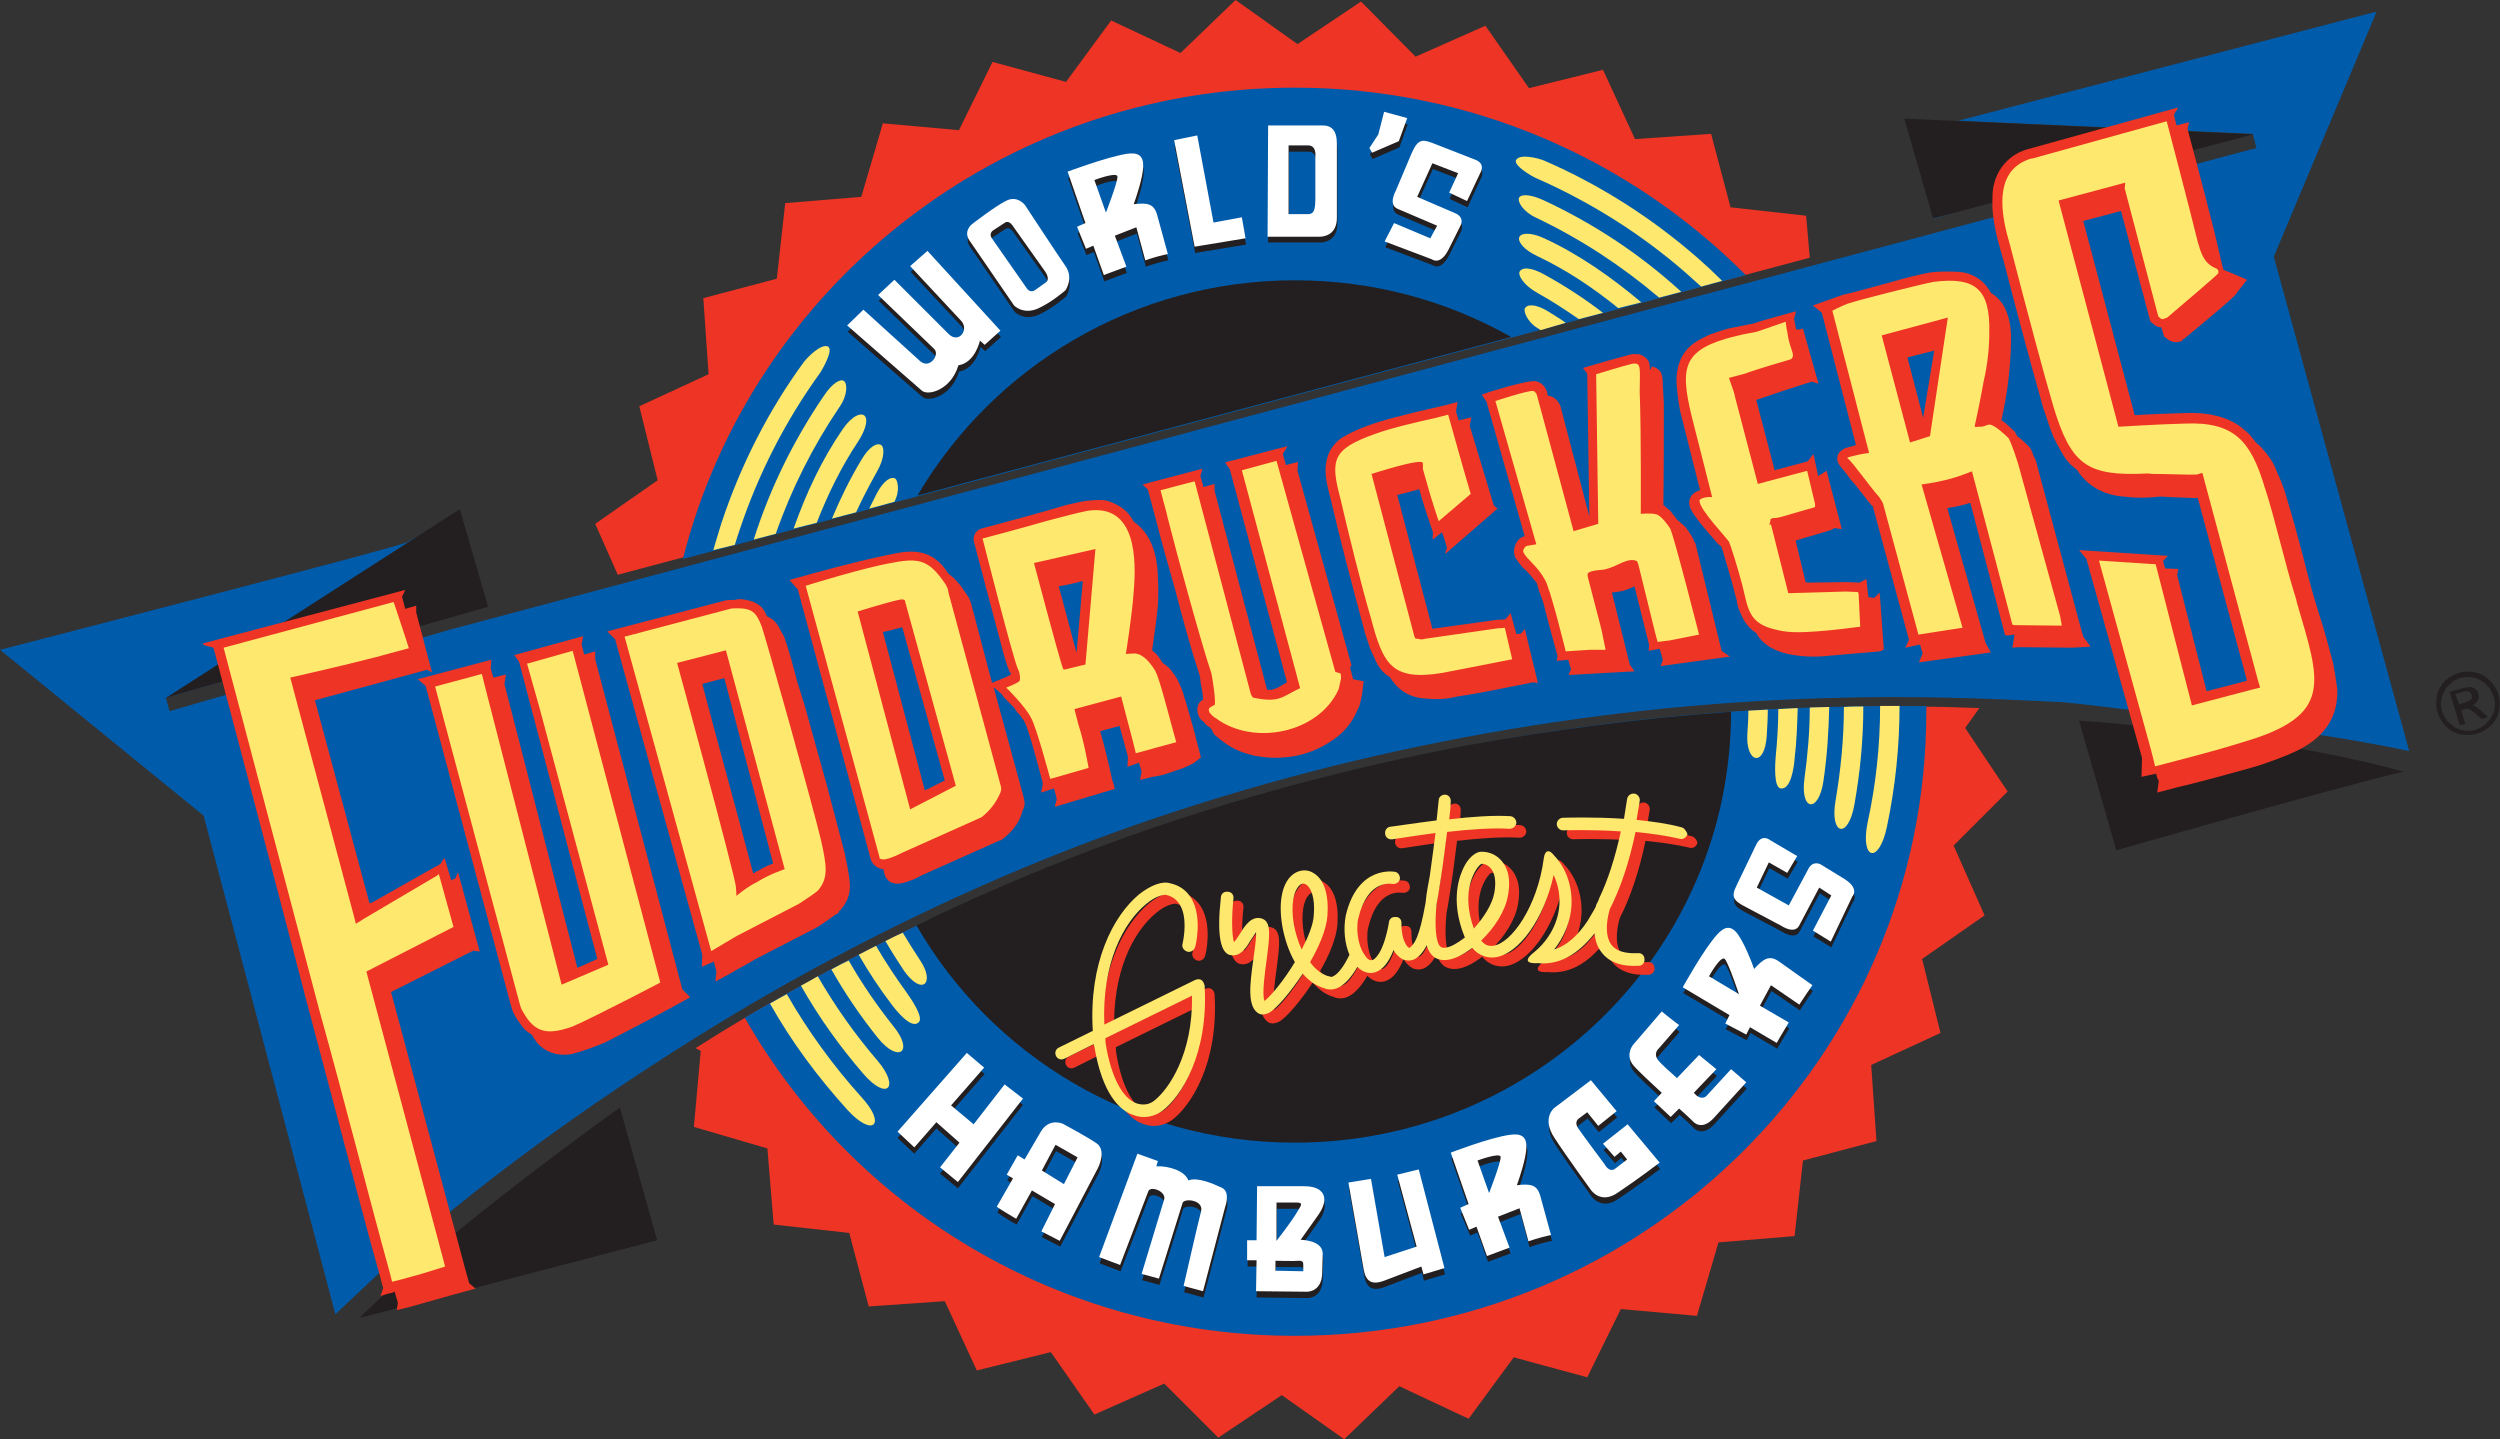 <?xml version="1.0" encoding="utf-8"?>
<svg xmlns="http://www.w3.org/2000/svg" xmlns:xlink="http://www.w3.org/1999/xlink" version="1.1" id="Layer_1" x="0px" y="0px" viewBox="0 0 476.3 274.2" enable-background="new 0 0 476.3 274.2">
<rect x="0" y="0" width="476.3" height="274.2" fill="#333333" stroke="none"/>
<path fill-rule="evenodd" clip-rule="evenodd" fill="#EE3424" d="M256.1,274.2l10.5-10.1l13.2,6.2l8.6-11.7l14,3.8l6.4-13l14.5,1.3&#xD;&#xA;	l4.1-14l14.5-1.2l1.6-14.4l14-3.7l-1-14.5l13.2-6.1l-3.5-14.1l11.9-8.3l-5.9-13.3l10.3-10.3l-8.1-12.1l2.7-3.8&#xD;&#xA;	c-2.1-0.1-4.2-0.1-6.3-0.2c-7.3-0.2-14.8-0.1-22.8,0.1h0c-22.9,0.6-46,3.2-68.6,7.4c-22.7,4.3-44.9,10.3-66.1,17.9l0,0&#xD;&#xA;	c-12.1,4.4-23.9,9.3-35.5,14.8c-11.9,5.6-23.5,11.8-34.8,18.4l0,0c-3.5,2-7,4.2-10.5,6.4l1,0.5l-1.3,14.5l14,4.1l1.2,14.5l14.4,1.6&#xD;&#xA;	l3.7,14l14.5-1l6.1,13.2l14.1-3.5l8.3,11.9l13.3-5.9l10.3,10.3l12.1-8.1L256.1,274.2L256.1,274.2z M344.8,49.1l-0.7-8l-14.4-1.6&#xD;&#xA;	l-3.7-14l-14.5,1l-6.1-13.2l-14.1,3.5l-8.3-11.9l-13.3,5.9L259.3,0.3l-12.1,8.1L235.4,0l-10.5,10.1l-13.2-6.2l-8.6,11.7l-14-3.8&#xD;&#xA;	l-6.4,13l-14.5-1.3l-4.1,14l-14.5,1.2l-1.6,14.4l-14,3.7l1,14.5l-13.2,6.1l3.5,14.1l-11.9,8.3l4.3,9.7L344.8,49.1L344.8,49.1z"/>
<path fill-rule="evenodd" clip-rule="evenodd" fill="#005CAB" d="M246.7,16.7c33.6,0,64,13.7,85.9,35.7l-202.5,54.1&#xD;&#xA;	C143.2,54.8,190.5,16.7,246.7,16.7L246.7,16.7z M367,134.5c0,0.4,0,0.7,0,1.1c0,65.7-53.9,118.9-120.3,118.9&#xD;&#xA;	c-45,0-84.2-24.4-104.8-60.6c0.4-0.2,0.8-0.5,1.2-0.7l0,0c11.3-6.6,22.9-12.8,34.8-18.4c11.6-5.5,23.4-10.4,35.5-14.8l0,0&#xD;&#xA;	c21.2-7.6,43.4-13.6,66.1-17.9c22.7-4.3,45.7-6.8,68.6-7.4h0C354.7,134.5,360.9,134.5,367,134.5L367,134.5z"/>
<path fill="#FFE86E" d="M172.2,184.9c-1.2-1.8-2.4-3.7-3.5-5.6c1.1-0.6,2.2-1.1,3.3-1.6c1,1.7,2.1,3.4,3.2,5.1&#xD;&#xA;	C178.3,187.3,175.7,189.9,172.2,184.9L172.2,184.9z M165.6,96.9c0.5-1,1-2,1.5-3c1.3-2.4,2.7-3.2,3.5-2.7c0.3,0.2,1,2.1-0.2,4.4&#xD;&#xA;	L165.6,96.9L165.6,96.9z M336.6,140.2c0.1-1.7,0.2-3.4,0.2-5c-1.2,0.1-2.5,0.1-3.7,0.2c0,1.5-0.1,3-0.2,4.5&#xD;&#xA;	C332.6,145.4,336.2,146.3,336.6,140.2L336.6,140.2z M298.3,61.5c-1.1-0.8-2.3-1.5-3.4-2.2c-2.3-1.4-4-1.4-4.4-0.5&#xD;&#xA;	c-0.2,0.3,0.2,2.3,2.4,3.7c0.2,0.1,0.4,0.2,0.6,0.4L298.3,61.5L298.3,61.5z M359.5,157.5c1.6-7.6,2.4-15.3,2.4-23&#xD;&#xA;	c-1.2,0-2.4,0-3.7,0c0,7.5-0.8,15-2.4,22.3C354.4,163.9,358,164.7,359.5,157.5L359.5,157.5z M328.1,53.5c-1.5-1.5-3-2.9-4.6-4.3&#xD;&#xA;	c-8.8-7.7-18.7-14-29.3-18.6c-1.2-0.5-4.5-1.3-5.3-0.2c-0.8,1,2.9,3.2,3.9,3.6c10.2,4.5,19.8,10.5,28.4,18c1,0.9,1.9,1.7,2.9,2.6&#xD;&#xA;	L328.1,53.5L328.1,53.5z M353.3,153.3c1.1-6.2,1.7-12.4,1.7-18.7c-1.2,0-2.4,0-3.7,0.1c0,6-0.6,12-1.6,17.9&#xD;&#xA;	C348.6,159.1,352.1,160,353.3,153.3L353.3,153.3z M320.3,55.6l-0.2-0.2c-7.8-7.1-16.5-12.8-25.9-17.2c-2.8-1.3-4.5-1.2-4.8-0.5&#xD;&#xA;	c-0.3,0.7,0.7,2.6,3.3,3.8c8.4,4,16.2,9.1,23.4,15.2L320.3,55.6L320.3,55.6z M347.4,148.8c0.7-4.7,1-9.4,1.1-14.1l-0.4,0h0&#xD;&#xA;	c-1.1,0-2.2,0.1-3.3,0.1c0,4.5-0.4,9-1,13.4C342.9,154.6,346.5,155,347.4,148.8L347.4,148.8z M312.7,57.6&#xD;&#xA;	c-5.7-4.8-11.8-9.1-18.5-12.2c-2.8-1.3-4.7-1-4.8,0c-0.1,0.7,0.9,2.2,3.5,3.4c5.5,2.6,10.6,6,15.4,9.9L312.7,57.6L312.7,57.6z&#xD;&#xA;	 M341.9,144.6c0.4-3.2,0.5-6.5,0.6-9.7c-1.2,0.1-2.5,0.1-3.7,0.2c0,3.1-0.2,6.1-0.5,9.1c-0.1,1.2-0.4,5.7,0.9,6&#xD;&#xA;	C341.2,150.6,341.8,146.1,341.9,144.6L341.9,144.6z M305.4,59.6c-3.5-2.7-7.2-5.1-11-7.2c-2.8-1.6-4.5-1.5-4.9-0.6&#xD;&#xA;	c-0.3,0.6,0.7,2.5,3.4,4c2.7,1.5,5.3,3.2,7.9,5L305.4,59.6L305.4,59.6z M161.4,211.4c-5.6-6.2-10.6-12.9-14.7-20.2&#xD;&#xA;	c1.1-0.6,2.1-1.2,3.2-1.8c4,7,8.8,13.6,14.2,19.6C169,214.3,166.3,216.8,161.4,211.4L161.4,211.4z M135.9,104.8c0.5-1.7,1-3.4,1.5-5&#xD;&#xA;	c3.7-11.2,9-21.6,15.8-30.9c0.8-1,3.2-3.4,4.5-2.9c1.2,0.5-0.9,4.2-1.5,5.1c-6.5,9-11.7,19.1-15.3,29.9c-0.3,0.9-0.6,1.8-0.9,2.8&#xD;&#xA;	L135.9,104.8L135.9,104.8z M164.5,204.6c-4.5-5.2-8.5-10.8-11.9-16.8c1.1-0.6,2.2-1.2,3.2-1.8c3.3,5.7,7.1,11.1,11.4,16.1&#xD;&#xA;	C171.5,207.2,169,209.8,164.5,204.6L164.5,204.6z M143.6,102.8c3.1-9.8,7.6-18.9,13.3-27.3c1.7-2.6,3.3-3.4,3.9-2.9&#xD;&#xA;	c0.6,0.4,0.8,2.6-0.9,5c-5,7.4-9.1,15.5-12.1,24.1L143.6,102.8L143.6,102.8z M167.3,197.8c-3.3-4.1-6.3-8.5-8.9-13.1&#xD;&#xA;	c1.1-0.6,2.2-1.2,3.3-1.7c2.5,4.4,5.4,8.6,8.5,12.5C174.2,200.4,171.2,202.6,167.3,197.8L167.3,197.8z M151.2,100.7&#xD;&#xA;	c2.4-6.8,5.4-13.2,9.4-19c1.8-2.6,3.6-3.2,4.2-2.4c0.5,0.6,0.3,2.3-1.3,4.8c-3.2,4.8-5.8,10.1-7.9,15.5L151.2,100.7L151.2,100.7z&#xD;&#xA;	 M169.9,191.4c-2.3-3-4.4-6.2-6.3-9.5c1.1-0.6,2.2-1.1,3.3-1.7c1.8,3.1,3.8,6.1,5.9,9c0.7,1,3.3,4.7,2.2,5.6&#xD;&#xA;	C173.6,196.1,170.8,192.6,169.9,191.4L169.9,191.4z M158.5,98.8c1.6-3.8,3.4-7.5,5.5-11c1.6-2.8,3.1-3.5,3.9-3&#xD;&#xA;	c0.6,0.4,0.7,2.5-0.9,5.2c-1.4,2.5-2.7,5-3.9,7.6L158.5,98.8L158.5,98.8z"/>
<path fill-rule="evenodd" clip-rule="evenodd" fill="#231F20" d="M246.7,53.4c15,0,29,3.9,41.2,10.8L174.8,94.4&#xD;&#xA;	C189.2,69.9,216,53.4,246.7,53.4L246.7,53.4z M329.8,135.6c0,45.4-37.2,82.1-83.1,82.1c-30.9,0-57.8-16.6-72.1-41.4&#xD;&#xA;	c1.1-0.5,2.2-1,3.3-1.6c11.6-5.5,23.4-10.4,35.5-14.8l0,0c21.2-7.6,43.4-13.6,66.1-17.9C296.1,139,312.9,136.8,329.8,135.6&#xD;&#xA;	L329.8,135.6z"/>
<path fill="#EE3424" d="M322.2,159.3c-2.6-0.7-5.6-1.1-8.5-1.4c0.2-1.2,0.4-2.4,0.6-3.6v0c0.1-0.7-0.4-1.3-1-1.4&#xD;&#xA;	c-0.7-0.1-1.3,0.4-1.4,1c-0.2,1.3-0.4,2.6-0.6,3.8c-6-0.4-11.2-0.2-11.6-0.2c-0.7,0-1.2,0.6-1.2,1.2c0,0.7,0.6,1.2,1.2,1.2&#xD;&#xA;	c0.1,0,5.1-0.2,11,0.2c-1.1,5.1-2.5,9.4-4.2,12.9c0,0,0,0,0,0.1c-0.1,0.3-0.3,0.6-0.5,1c0,0,0,0,0,0.1c0,0.1-0.1,0.2-0.1,0.3&#xD;&#xA;	c-0.4,0.8-1,1.7-1.5,2.6c0,0,0,0,0,0c-1.9,2.9-4.1,4.8-6.4,5.5c1.9-2.4,3.1-5.3,3.3-8.3c0.2-3.7-1-7.2-3.3-9.6c0,0-0.7-1-1.3-0.8&#xD;&#xA;	c-0.6,0.2-0.7,1.5-0.7,1.5c-1.2,8.9-6.1,16.1-9.7,16.5c-0.8,0.1-1.6-0.2-2.2-1c2.5-2.4,4.6-5.6,5.1-8.6c0.7-3.8-0.4-5.8-1.5-6.9&#xD;&#xA;	c-1.3-1.3-2.9-1.5-3.9-1.4c-1,0.2-2.1,1.2-2.9,2.7c-0.9,1.7-2.8,6.4,0,13.4c0,0.1,0.1,0.1,0.1,0.2c-0.9,0.7-1.7,1.2-2.5,1.6&#xD;&#xA;	c-0.9,0.4-1.7,0.5-2.1,0.2c-1-0.7-1.2-4.2-0.8-8.2c0.3-1.4,0.5-3,0.8-4.8c0.6-3.8,0.9-6.7,1.2-8.9c4.2-0.5,8.7-0.8,11.9-0.6&#xD;&#xA;	c0.7,0,1.2-0.5,1.3-1.1c0-0.7-0.5-1.2-1.1-1.3c-3.2-0.2-7.6,0.1-11.7,0.6c0.3-2.3,0.3-3.3,0.3-3.5c0-0.7-0.5-1.2-1.1-1.2&#xD;&#xA;	c-0.7,0-1.2,0.5-1.2,1.1v0c0,0-0.1,1-0.4,3.8c-4.7,0.6-8.5,1.2-8.8,1.2c-0.7,0.1-1.1,0.7-1,1.4c0.1,0.7,0.7,1.1,1.4,1&#xD;&#xA;	c0.1,0,3.7-0.6,8.2-1.2c-0.3,2.1-0.6,4.8-1.1,8.2c-0.2,1.1-0.6,3-0.8,5.1c-1.2,6.8-2.2,8-3.1,8.6c0,0,0,0,0,0&#xD;&#xA;	c-0.4,0-1.5-1.5-1.5-4.5c0,0,0.2-1.3-1-1.4c-1.1-0.1-1.4,0.7-1.4,1.2c-1.1,6-2.8,6.9-3.1,7c-0.1,0-0.4,0.2-1-0.3&#xD;&#xA;	c-0.2-0.2-0.4-0.5-0.6-0.8c0,0,0,0,0,0c-1.3-1.9-1.3-4.7-1.3-4.7c0,0,0,0,0,0c0-0.7,0-1.5,0.2-2.2c1.8-7.5,6.3-6.5,6.5-6.5&#xD;&#xA;	c0.6,0.1,1.3-0.3,1.4-0.9c0.1-0.6-0.3-1.3-0.9-1.4c-0.1,0-7.1-1.4-9.4,8.3c-0.5,2.6-0.2,5.4,0.7,7.5c-0.8,1.7-2,3.6-3.1,4.1&#xD;&#xA;	c-0.3,0.2-0.6,0.1-0.7,0l-0.1,0l-0.1,0c-1.3-0.4-2.5-1.4-3.5-2.7c1.8-3.1,3.1-6.3,3.3-8.8c0.3-4-0.6-7-2.7-8.2&#xD;&#xA;	c-1.1-0.7-2.5-0.6-3.6,0.1c-2.3,1.5-3.1,5.3-2.3,10c0.4,2.3,1.2,4.8,2.4,6.9c-2.1,3.5-4.6,6.5-5.8,7.4c-0.5-1.3,0.1-5.5,0.4-7.7&#xD;&#xA;	c0.6-4.6,1-7.4-0.9-8c-1.9-0.6-3.2,1.3-4.1,2.8c-0.3,0.5-0.9,1.4-1.2,1.7c-0.4-1.1-0.5-4.7-0.1-8.3c0.1-0.7-0.4-1.3-1.1-1.3&#xD;&#xA;	c-0.7-0.1-1.3,0.4-1.3,1.1c-0.8,7.1-0.1,10.8,2,11c1.8,0.2,2.8-1.4,3.7-2.9c0.3-0.4,0.7-1.1,1-1.5c0.1,1.1-0.3,3.5-0.5,5.1&#xD;&#xA;	c-0.7,4.9-1.2,9.1,1,10.4c0.6,0.3,1.2,0.2,1.9-0.1c1.5-0.8,4.1-3.9,6.5-7.5c1.2,1.4,2.6,2.4,4.2,2.8l-0.1,0c0.8,0.3,1.7,0.3,2.6-0.1&#xD;&#xA;	c1.5-0.7,2.8-2.4,3.7-4c0.1,0.1,0.1,0.1,0.2,0.2c1,0.9,2.2,1.2,3.3,0.8c1.4-0.5,2.5-1.9,3.4-4.2c0.4,0.8,1,1.3,1.6,1.7&#xD;&#xA;	c0.8,0.4,1.7,0.4,2.5,0c0.8-0.5,1.5-1.2,2.2-2.6c0.3,1,0.8,1.8,1.5,2.3c0.8,0.5,2.2,0.9,4.4-0.1c0.9-0.4,1.8-1,2.8-1.7&#xD;&#xA;	c1.5,1.8,3.3,1.9,4.3,1.8c4.6-0.6,9.4-7.4,11.2-15.7c0.8,1.7,1.2,3.6,1.1,5.6c-0.2,3.4-1.9,6.7-4.8,9.1c0,0-3.2,2.3,0.7,2.1&#xD;&#xA;	c4,0.4,7.6-1.6,10.8-5.7c0.1,1.3,0.5,2.6,1.3,3.6c1.4,1.9,3.8,2.8,7.1,2.6c0.7,0,1.2-0.6,1.1-1.3c0-0.7-0.6-1.2-1.3-1.1&#xD;&#xA;	c-2.4,0.1-4.1-0.4-5-1.6c-1.4-1.9-0.8-5.1-0.3-6.8c2-3.9,3.7-8.9,4.9-14.7c2.9,0.3,5.9,0.7,8.4,1.3c0.6,0.2,1.3-0.2,1.5-0.9&#xD;&#xA;	C323.3,160.1,322.9,159.4,322.2,159.3L322.2,159.3z M249.9,182.6L249.9,182.6c-0.7-1.5-1.2-3.2-1.5-4.8c-0.6-3.6-0.1-6.6,1.3-7.6&#xD;&#xA;	c0.3-0.2,0.7-0.2,1,0c0.9,0.5,1.8,2.4,1.5,5.9C252.1,177.9,251.2,180.3,249.9,182.6L249.9,182.6z M282.5,168.6L282.5,168.6&#xD;&#xA;	c0.7-1.6,1.4-2.2,1.6-2.3c0.4-0.1,1.1,0.1,1.7,0.7c0.9,0.9,1.2,2.6,0.8,4.8c-0.4,2.2-2,4.7-3.9,6.8&#xD;&#xA;	C281,173.6,281.8,170.2,282.5,168.6L282.5,168.6z M229.6,188.4L229.6,188.4l-17.3,8.5c-0.5-11.6,3.6-19.4,8-23&#xD;&#xA;	c1.8-1.5,3.3-1.8,3.8-1.7c1.2,0.3,2,0.9,2.6,1.9c1.4,2.3,0.8,6.1,0.5,7.4c-0.2,0.6,0.2,1.3,0.9,1.5c0.6,0.2,1.3-0.2,1.5-0.9&#xD;&#xA;	c0.1-0.2,1.4-5.6-0.7-9.2c-0.9-1.5-2.2-2.5-4-2.9c-1.5-0.5-3.7,0.3-6,2.1c-4.9,4.1-9.6,13-8.8,26l-6.5,3.2l0,0&#xD;&#xA;	c-0.6,0.3-0.8,1-0.5,1.6c0.3,0.6,1,0.8,1.6,0.5l5.6-2.8c0,0.2,0,0.3,0.1,0.5c1.5,9,4.8,12.1,7.3,13c2,0.8,4.1,0.4,5.7-0.8&#xD;&#xA;	c3.4-2.6,8.8-10.6,8-23.9C231.4,189.4,231.2,187.8,229.6,188.4L229.6,188.4z M221.9,211.4L221.9,211.4c-1,0.8-2.2,0.9-3.4,0.5&#xD;&#xA;	c-2.7-1-4.8-5.1-5.8-11.1c-0.1-0.4-0.1-0.9-0.1-1.3l16.5-8.1C229.2,202.6,224.5,209.3,221.9,211.4L221.9,211.4z M278.1,154.2&#xD;&#xA;	L278.1,154.2C278.1,154.2,278.1,154.2,278.1,154.2C278.1,154.3,278.1,154.3,278.1,154.2L278.1,154.2L278.1,154.2z"/>
<path fill-rule="evenodd" clip-rule="evenodd" fill="#231F20" d="M176.8,48.9l-3.3,2.9l9.7,10.4c1.6,1.7-0.4,4.4-2.3,2.6l-10.4-10.4&#xD;&#xA;	l-3.1,2.9l10.7,10.4c1.1,1.1-0.9,3.9-2.7,2.3l-10.8-9.8l-3.1,3l14.2,12.4c1.2,1.1,5.6-0.1,7-4.8c3.2-0.5,4.1-4.7,4.1-4.7l0.9,0.8&#xD;&#xA;	l3-2.7L176.8,48.9L176.8,48.9z M257,226.5l2.9,16.5c0.4,2.3,1.5,3.1,3.9,2.2l7.1-2.7l0.4,1.5l4-1.2l-4.9-18.8l-4.1,1l3.7,13.7&#xD;&#xA;	l-6.1,2l-2.6-14.9L257,226.5L257,226.5z M243.1,241.4l0,1.9l5.3,0.1l0-1.3c0-0.4-0.1-0.7-0.8-0.7&#xD;&#xA;	C246.7,241.4,243.1,241.4,243.1,241.4L243.1,241.4z M243.3,230.3l0,7.3c0,0,2.7-3.4,4-5.6c0.7-1.2,1.2-1.7-0.3-1.7L243.3,230.3&#xD;&#xA;	L243.3,230.3z M239.6,227.2l-0.1,10.3h-1.8v3.8h1.8l-0.1,5.9l9.7,0.1c0,0,2.8,0.1,2.9-3.5l0.1-3.6c0.1-2.1-2.3-2.7-4.2-2.8l3.2-4.5&#xD;&#xA;	c2.5-3.4,1.3-5.7-2.5-5.7L239.6,227.2L239.6,227.2z M216.8,221l-7.3,19.7l4,1.5l5.4-14.1c0.5-1,3.4,0.1,3,1.6l-4.3,14.2l3.3,0.9&#xD;&#xA;	l4.5-14.4c0.3-1,4.2-0.6,3.5,1.7c-0.4,1.4-3.3,14.1-3.3,14.1l3.7,1l4.2-16c0,0,1.1-2.9-0.6-3.7c-1.7-0.8-4.7-2.1-6.4-1.4&#xD;&#xA;	c-0.6-1.8-3.7-2.8-6.1-2.7c0.3-1,0.3-1,0.3-1L216.8,221L216.8,221z M193.7,233.3l3-5.4l4.4,2.6l-2.6,5.2l3.5,1.8l7.3-13.9&#xD;&#xA;	c0,0,1.7-3.3-0.3-4.7c-2.1-1.4-6.4-3.7-6.4-3.7s-2.6-1.2-4.2,1.5l-3.1,5.3l-1.3-0.8l-2.1,3.7l1.2,0.7l-3.1,5.4&#xD;&#xA;	C191.1,231.8,192.4,232.6,193.7,233.3L193.7,233.3z M198.6,224.2l2.6-4.9l4.2,2.4l-2.6,5.1L198.6,224.2L198.6,224.2z M191.5,207.8&#xD;&#xA;	l-5.9,7.6l-4.3-3.6l6.3-7.2l-3.4-2.8l-13.2,15l3.2,3l4.2-4.8l4.4,3.9l-3.7,4.7l3.4,2.8l12.4-15.9L191.5,207.8L191.5,207.8z&#xD;&#xA;	 M316.7,193.9l-5.5,6.4c0,0-1.6,2,0.2,4c0.8,0.9,3,3,5.3,5.1l-1.5,1.6l3.2,3l1.6-1.6c1.6,1.4,2.7,2.5,2.7,2.5s1.6,1.9,4-0.8l6.1-6.7&#xD;&#xA;	l-2.9-2.5l-4.6,5c-0.9,1-2,0-2,0s-0.2-0.2-0.5-0.4l4.3-4.5l-3.3-2.7l-4.2,4.4c-1.5-1.3-3-2.7-3.5-3.3c-1.1-1.3-0.1-2.2-0.1-2.2&#xD;&#xA;	l4-4.6C318,194.9,316.7,193.9,316.7,193.9L316.7,193.9z M316.3,222.7l-6.1-7.3l-4.7,3.7l2.2,2.5l1.2-1l1.2,1.5l-2.2,1.7&#xD;&#xA;	c-1.2,1-2.1-0.8-2.1-0.8s-4.1-5.5-5-6.8c-0.9-1.3,0.1-1.9,0.1-1.9l1.6-1.2l2.1,2.6l3.5-2.8l-4.9-5.9l-7,5.3c0,0-2.4,1.9,0,5.6&#xD;&#xA;	c2.4,3.7,7,10,7,10s1.9,2.9,5.3,0.4C312.1,225.9,316.3,222.7,316.3,222.7L316.3,222.7z M325.7,187.1l5.7,3.4c0,0-2-6-2.7-6.7&#xD;&#xA;	C327.9,183.1,325.7,187.1,325.7,187.1L325.7,187.1z M320.7,189.2l8.9,5.3l-0.8,1.6l4,2.1l0.7-1.4l5.1,3c0,0,1-1.8,2.3-3.9l-5.5-3.2&#xD;&#xA;	l2.1-3.9l5.4,3.7c1-1.5,1.9-2.9,2.5-3.7l-6.2-4.4c-1.9-1.4-3-0.8-4.9,1.3c-0.6-1.7-1.9-4.9-3.1-6.6c-1.3-1.8-2.6-1.5-4,0.1&#xD;&#xA;	C324.6,182.2,320.7,189.2,320.7,189.2L320.7,189.2z M340.6,167.4l1.9-3.2l-5.1-3c0,0-1.6-1.4-2.7,0.8l-3.8,7.9c-1,2-0.6,2.8,1.8,4&#xD;&#xA;	l6.8,3.6c0,0,2.5,1.7,3.4-0.1l3.8-7.2l2.3,1.5l-3.5,6.7l3.4,2.1l4.1-8.6c0,0,1.5-1.5-1.6-3.4l-4.4-2.7c0,0-1.5-0.9-2.4,0.9l-3.7,6.9&#xD;&#xA;	l-6.1-3.4l2.3-4.8L340.6,167.4L340.6,167.4z M281.6,222.3l2.2,6.2c0,0,2.3-5.9,2.2-6.9C285.9,220.6,281.6,222.3,281.6,222.3&#xD;&#xA;	L281.6,222.3z M276.5,220.7l3.4,9.8l-1.6,0.7l1.8,4.2l1.4-0.6l2,5.6c0,0,1.9-0.7,4.3-1.6l-2.2-5.9l4.1-1.6l1.7,6.3&#xD;&#xA;	c1.7-0.6,3.3-1,4.3-1.2l-2-7.3c-0.6-2.3-1.8-2.5-4.5-2.2c0.6-1.7,1.7-5,1.8-7.1c0.1-2.2-1-2.8-3.1-2.5&#xD;&#xA;	C284,217.8,276.5,220.7,276.5,220.7L276.5,220.7z M185,47.3l8.3,12.1c0,0,1.7,1.8,4.5,0.6c2.7-1.2,5.3-3.5,5.3-3.5s1.6-2.3,0-4.6&#xD;&#xA;	c-1.6-2.3-7.7-11.6-7.7-11.6s-1.4-1.9-3.5-0.9c-2.1,1-6.6,4.5-6.6,4.5S183.4,45.3,185,47.3L185,47.3z M189,46.5l6.7,9.6&#xD;&#xA;	c0,0,0.6,1.1,1.7,0.3l2.1-1.5c0.1-0.1,0.6-0.7-0.3-2l-6.1-8.6c0,0-0.7-1.2-1.5-0.7c-0.8,0.5-2.3,1.5-2.3,1.5S188.5,45.6,189,46.5&#xD;&#xA;	L189,46.5z M203.5,33.9l3.4,9.8l-1.6,0.7l1.7,4.2l1.4-0.6l2,5.6c0,0,1.9-0.7,4.3-1.6l-2.2-5.9l4.1-1.6l1.7,6.3&#xD;&#xA;	c1.7-0.6,3.3-1,4.3-1.2l-2-7.3c-0.6-2.3-1.8-2.5-4.5-2.2c0.6-1.7,1.7-5,1.8-7.1c0.1-2.2-1-2.8-3.1-2.5C211,31,203.5,33.9,203.5,33.9&#xD;&#xA;	L203.5,33.9z M208.6,35.5l2.2,6.2c0,0,2.3-5.9,2.2-6.9C212.8,33.8,208.6,35.5,208.6,35.5L208.6,35.5z M223.8,27.9l3.9,20.3l9.7-1.6&#xD;&#xA;	l-0.7-4l-5.4,1L228.2,27L223.8,27.9L223.8,27.9z M241.7,25l-0.1,21.2h9.9c0.8,0,3.3-0.3,3.3-3.6l0-13.9c0-1.4-0.1-3.7-2.7-3.7&#xD;&#xA;	L241.7,25L241.7,25z M245.6,28.9V42h3.6c1,0,1.5-0.3,1.5-3l0-8c0,0,0.3-2.1-1.4-2.1L245.6,28.9L245.6,28.9z M276.2,37.9l3.4,1.6&#xD;&#xA;	l2.5-5.4c0,0,1.2-1.8-1-2.6l-8.2-3.2c-2.1-0.8-2.8-0.4-3.9,2.1l-3,7.1c0,0-1.5,2.6,0.4,3.4l7.5,3.2l-1.3,2.4l-6.9-2.9l-1.8,3.5&#xD;&#xA;	l9,3.4c0,0,1.6,1.3,3.2-1.9l2.3-4.6c0,0,0.8-1.5-1.1-2.3l-7.2-3.1l2.9-6.4l4.9,1.9L276.2,37.9L276.2,37.9z M263.8,22.5l-1.1,4.3&#xD;&#xA;	l-1.7,2.6l0.5,0.9l5.1-2.2l1.6-4.4L263.8,22.5L263.8,22.5z"/>
<path fill-rule="evenodd" clip-rule="evenodd" fill="#FFFFFF" d="M176.7,47.8l-3.3,2.9l9.7,10.4c1.6,1.7-0.4,4.4-2.3,2.6l-10.4-10.4&#xD;&#xA;	l-3.1,2.9L178,66.5c1.1,1.1-0.9,3.9-2.7,2.3l-10.8-9.8l-3.1,3l14.2,12.4c1.2,1.1,5.6-0.1,7-4.8c3.2-0.5,4.1-4.7,4.1-4.7l0.9,0.8&#xD;&#xA;	l3-2.7L176.7,47.8L176.7,47.8z M256.9,225.3l2.9,16.5c0.4,2.3,1.5,3.1,3.9,2.2l7.1-2.7l0.4,1.5l4-1.2l-4.9-18.8l-4.1,1l3.7,13.7&#xD;&#xA;	l-6.1,2l-2.6-14.9L256.9,225.3L256.9,225.3z M243,240.2l0,1.9l5.3,0.1l0-1.3c0-0.4-0.1-0.7-0.8-0.7C246.6,240.3,243,240.2,243,240.2&#xD;&#xA;	L243,240.2z M243.2,229.1l0,7.3c0,0,2.7-3.4,4-5.6c0.7-1.2,1.2-1.7-0.3-1.7L243.2,229.1L243.2,229.1z M239.5,226l-0.1,10.3h-1.8v3.8&#xD;&#xA;	h1.8l-0.1,5.9l9.7,0.1c0,0,2.8,0.1,2.9-3.5l0.1-3.6c0.1-2.1-2.3-2.7-4.2-2.8l3.2-4.5c2.5-3.4,1.3-5.7-2.5-5.7L239.5,226L239.5,226z&#xD;&#xA;	 M216.7,219.8l-7.3,19.7l4,1.5l5.4-14.1c0.5-1,3.4,0.1,3,1.6l-4.3,14.2l3.3,0.9l4.5-14.4c0.3-1,4.2-0.6,3.5,1.7&#xD;&#xA;	c-0.4,1.4-3.3,14.1-3.3,14.1l3.7,1l4.2-16c0,0,1.1-2.9-0.6-3.7c-1.7-0.8-4.7-2.1-6.4-1.4c-0.6-1.8-3.7-2.8-6.1-2.7&#xD;&#xA;	c0.3-1,0.3-1,0.3-1L216.7,219.8L216.7,219.8z M193.6,232.2l3-5.4l4.4,2.6l-2.6,5.2l3.5,1.8l7.3-13.9c0,0,1.7-3.3-0.3-4.7&#xD;&#xA;	c-2.1-1.4-6.4-3.7-6.4-3.7s-2.6-1.2-4.2,1.5l-3.1,5.3l-1.3-0.8l-2.1,3.7l1.2,0.7l-3.1,5.4C191,230.7,192.3,231.4,193.6,232.2&#xD;&#xA;	L193.6,232.2z M198.5,223l2.6-4.9l4.2,2.4l-2.6,5.1L198.5,223L198.5,223z M191.4,206.6l-5.9,7.6l-4.3-3.6l6.3-7.2l-3.3-2.8l-13.2,15&#xD;&#xA;	l3.2,3l4.2-4.8l4.4,3.9l-3.7,4.7l3.4,2.8l12.4-15.9L191.4,206.6L191.4,206.6z M316.6,192.7l-5.5,6.4c0,0-1.6,2,0.2,4&#xD;&#xA;	c0.8,0.9,3,3,5.3,5.1l-1.5,1.6l3.2,3l1.6-1.6c1.6,1.4,2.7,2.5,2.7,2.5s1.6,1.9,4-0.8l6.1-6.7l-2.9-2.5l-4.6,5c-0.9,1-2,0-2,0&#xD;&#xA;	s-0.2-0.2-0.5-0.5l4.3-4.5l-3.3-2.7l-4.2,4.4c-1.5-1.3-3-2.7-3.5-3.3c-1.1-1.3-0.1-2.2-0.1-2.2l4-4.6&#xD;&#xA;	C317.9,193.8,316.6,192.7,316.6,192.7L316.6,192.7z M316.2,221.5l-6.1-7.3l-4.7,3.7l2.2,2.5l1.2-1l1.2,1.5l-2.2,1.7&#xD;&#xA;	c-1.2,1-2.1-0.8-2.1-0.8s-4.1-5.5-5-6.8c-0.9-1.3,0.1-1.9,0.1-1.9l1.6-1.2l2.1,2.6l3.5-2.8l-4.9-5.9l-7,5.3c0,0-2.4,1.9,0,5.6&#xD;&#xA;	c2.4,3.7,7,10,7,10s1.9,2.9,5.3,0.4C312,224.7,316.2,221.5,316.2,221.5L316.2,221.5z M325.6,186l5.7,3.4c0,0-2-6-2.7-6.7&#xD;&#xA;	C327.8,182,325.6,186,325.6,186L325.6,186z M320.6,188.1l8.9,5.3l-0.8,1.6l4,2.1l0.7-1.4l5.1,3c0,0,1-1.8,2.3-3.9l-5.5-3.2l2.1-3.9&#xD;&#xA;	l5.4,3.7c1-1.5,1.9-2.9,2.5-3.7l-6.2-4.4c-1.9-1.4-3-0.8-4.9,1.3c-0.6-1.7-1.9-4.9-3.1-6.6c-1.3-1.8-2.6-1.5-4,0.1&#xD;&#xA;	C324.5,181,320.6,188.1,320.6,188.1L320.6,188.1z M340.5,166.3l1.9-3.2l-5.1-3c0,0-1.6-1.4-2.7,0.8l-3.8,7.9c-1,2-0.6,2.8,1.8,4&#xD;&#xA;	l6.8,3.6c0,0,2.5,1.7,3.4-0.1l3.8-7.2l2.3,1.5l-3.5,6.7l3.4,2.1l4.1-8.6c0,0,1.5-1.5-1.6-3.4l-4.4-2.7c0,0-1.5-0.9-2.4,0.9l-3.7,6.9&#xD;&#xA;	l-6.1-3.4l2.3-4.8L340.5,166.3L340.5,166.3z M281.5,221.1l2.2,6.2c0,0,2.3-5.9,2.2-6.9C285.8,219.5,281.5,221.1,281.5,221.1&#xD;&#xA;	L281.5,221.1z M276.4,219.6l3.4,9.8l-1.6,0.7l1.7,4.2l1.4-0.6l2,5.6c0,0,1.9-0.7,4.3-1.6l-2.2-5.9l4.1-1.6l1.7,6.3&#xD;&#xA;	c1.7-0.6,3.3-1,4.3-1.2l-2-7.3c-0.6-2.3-1.8-2.5-4.5-2.2c0.6-1.7,1.7-5,1.8-7.1c0.1-2.2-1-2.8-3.1-2.5&#xD;&#xA;	C283.9,216.7,276.4,219.6,276.4,219.6L276.4,219.6z M184.9,46.1l8.3,12.1c0,0,1.7,1.8,4.5,0.6c2.7-1.2,5.3-3.5,5.3-3.5&#xD;&#xA;	s1.6-2.3,0-4.6c-1.6-2.3-7.7-11.6-7.7-11.6s-1.4-1.9-3.5-0.9c-2.1,1-6.6,4.5-6.6,4.5S183.3,44.1,184.9,46.1L184.9,46.1z M188.9,45.3&#xD;&#xA;	l6.7,9.6c0,0,0.6,1.1,1.7,0.3l2.1-1.5c0.1-0.1,0.6-0.7-0.3-2l-6.1-8.6c0,0-0.7-1.2-1.5-0.7c-0.8,0.5-2.3,1.5-2.3,1.5&#xD;&#xA;	S188.4,44.4,188.9,45.3L188.9,45.3z M203.4,32.7l3.4,9.8l-1.6,0.7l1.7,4.2l1.4-0.6l2,5.6c0,0,1.9-0.7,4.3-1.6l-2.2-5.9l4.1-1.6&#xD;&#xA;	l1.7,6.3c1.7-0.6,3.3-1,4.3-1.2l-2-7.3c-0.6-2.3-1.8-2.5-4.5-2.2c0.6-1.7,1.7-5,1.8-7.1c0.1-2.2-1-2.8-3.1-2.5&#xD;&#xA;	C210.9,29.9,203.4,32.7,203.4,32.7L203.4,32.7z M208.5,34.3l2.2,6.2c0,0,2.3-5.9,2.2-6.9C212.7,32.7,208.5,34.3,208.5,34.3&#xD;&#xA;	L208.5,34.3z M223.7,26.7l3.9,20.3l9.7-1.6l-0.7-4l-5.4,1l-3.1-16.6L223.7,26.7L223.7,26.7z M241.6,23.9l-0.1,21.2h9.9&#xD;&#xA;	c0.8,0,3.3-0.3,3.3-3.6l0-13.9c0-1.4-0.1-3.7-2.7-3.7L241.6,23.9L241.6,23.9z M245.5,27.7v13.1h3.6c1,0,1.5-0.3,1.5-3l0-8&#xD;&#xA;	c0,0,0.3-2.1-1.4-2.1L245.5,27.7L245.5,27.7z M276.1,36.7l3.4,1.6L282,33c0,0,1.2-1.8-1-2.6l-8.2-3.2c-2.1-0.8-2.8-0.4-3.9,2.1&#xD;&#xA;	l-3,7.1c0,0-1.5,2.6,0.4,3.4l7.5,3.2l-1.3,2.4l-6.9-2.9l-1.8,3.5l9,3.4c0,0,1.6,1.3,3.2-1.9l2.3-4.6c0,0,0.8-1.5-1.1-2.3l-7.2-3.1&#xD;&#xA;	l2.9-6.4l4.9,1.9L276.1,36.7L276.1,36.7z M263.7,21.3l-1.1,4.3l-1.7,2.6l0.5,0.9l5.1-2.2l1.6-4.4L263.7,21.3L263.7,21.3z"/>
<path fill="#FFE86E" d="M320.3,157.6c-2.6-0.7-5.6-1.1-8.5-1.4c0.2-1.2,0.4-2.4,0.6-3.6v0c0.1-0.7-0.4-1.3-1-1.4&#xD;&#xA;	c-0.7-0.1-1.3,0.4-1.4,1c-0.2,1.3-0.4,2.6-0.6,3.8c-6-0.4-11.2-0.2-11.6-0.2c-0.7,0-1.2,0.6-1.2,1.2c0,0.7,0.6,1.2,1.2,1.2&#xD;&#xA;	c0.1,0,5.1-0.2,11,0.2c-1.1,5.1-2.5,9.4-4.2,12.9c0,0,0,0,0,0.1c-0.1,0.3-0.3,0.6-0.5,1c0,0,0,0,0,0.1c0,0.1-0.1,0.2-0.1,0.3&#xD;&#xA;	c-0.4,0.8-1,1.7-1.5,2.6c0,0,0,0,0,0c-1.9,2.9-4.1,4.8-6.4,5.5c1.9-2.4,3.1-5.3,3.3-8.3c0.2-3.7-1-7.2-3.3-9.6c0,0-0.7-1-1.3-0.8&#xD;&#xA;	c-0.6,0.2-0.7,1.5-0.7,1.5c-1.2,8.9-6.1,16.1-9.7,16.5c-0.8,0.1-1.6-0.2-2.2-1c2.5-2.4,4.6-5.6,5.1-8.6c0.7-3.8-0.4-5.8-1.5-6.9&#xD;&#xA;	c-1.3-1.3-2.9-1.5-3.9-1.4c-1,0.2-2.1,1.2-2.9,2.7c-0.9,1.7-2.8,6.4,0,13.4c0,0.1,0.1,0.1,0.1,0.2c-0.9,0.7-1.7,1.2-2.5,1.6&#xD;&#xA;	c-0.9,0.4-1.7,0.5-2.1,0.2c-1-0.7-1.2-4.2-0.8-8.2c0.3-1.4,0.5-3,0.8-4.8c0.6-3.8,0.9-6.7,1.2-8.9c4.2-0.5,8.7-0.8,11.9-0.6&#xD;&#xA;	c0.7,0,1.2-0.5,1.3-1.1c0-0.7-0.5-1.2-1.1-1.3c-3.2-0.2-7.6,0.1-11.7,0.6c0.3-2.3,0.3-3.3,0.3-3.5c0-0.7-0.5-1.2-1.1-1.2&#xD;&#xA;	c-0.7,0-1.2,0.5-1.2,1.1v0c0,0-0.1,1-0.4,3.8c-4.7,0.6-8.5,1.2-8.8,1.2c-0.7,0.1-1.1,0.7-1,1.4c0.1,0.7,0.7,1.1,1.4,1&#xD;&#xA;	c0.1,0,3.7-0.6,8.2-1.2c-0.3,2.1-0.6,4.8-1.1,8.2c-0.2,1.1-0.6,3-0.8,5.1c-1.2,6.8-2.2,8-3.1,8.6c0,0,0,0,0,0&#xD;&#xA;	c-0.4-0.1-1.5-1.5-1.5-4.5c0,0,0.2-1.3-1-1.4c-1.1-0.1-1.4,0.7-1.4,1.2c-1.1,6-2.8,6.9-3.1,7c-0.1,0-0.4,0.2-1-0.3&#xD;&#xA;	c-0.2-0.2-0.4-0.5-0.6-0.8c0,0,0,0,0,0c-1.3-1.9-1.3-4.7-1.3-4.7c0,0,0,0,0,0c0-0.7,0-1.5,0.2-2.2c1.8-7.5,6.3-6.5,6.5-6.5&#xD;&#xA;	c0.6,0.1,1.3-0.3,1.4-0.9c0.1-0.6-0.3-1.3-0.9-1.4c-0.1,0-7.1-1.4-9.4,8.3c-0.5,2.6-0.2,5.4,0.7,7.5c-0.8,1.7-2,3.6-3.1,4.1&#xD;&#xA;	c-0.3,0.2-0.6,0.1-0.7,0l-0.1,0l-0.1,0c-1.3-0.4-2.5-1.3-3.5-2.7c1.8-3.1,3.1-6.3,3.3-8.8c0.3-4-0.6-7-2.7-8.2&#xD;&#xA;	c-1.1-0.7-2.5-0.6-3.6,0.1c-2.3,1.5-3.1,5.3-2.3,10c0.4,2.3,1.2,4.8,2.4,6.9c-2.1,3.5-4.6,6.5-5.8,7.4c-0.5-1.3,0.1-5.5,0.4-7.7&#xD;&#xA;	c0.6-4.6,1-7.4-0.9-8c-1.9-0.6-3.2,1.3-4.1,2.8c-0.3,0.5-0.9,1.4-1.2,1.7c-0.4-1.1-0.5-4.7-0.1-8.3c0.1-0.7-0.4-1.3-1.1-1.3&#xD;&#xA;	c-0.7-0.1-1.3,0.4-1.3,1.1c-0.8,7.1-0.1,10.8,2,11c1.8,0.2,2.8-1.4,3.7-2.9c0.3-0.4,0.7-1.1,1-1.5c0.1,1.1-0.3,3.5-0.5,5.1&#xD;&#xA;	c-0.7,4.9-1.2,9.1,1,10.4c0.6,0.3,1.2,0.2,1.9-0.1c1.5-0.8,4.1-3.9,6.5-7.5c1.2,1.4,2.6,2.4,4.2,2.8l-0.1,0c0.8,0.3,1.7,0.3,2.6-0.1&#xD;&#xA;	c1.5-0.7,2.8-2.4,3.7-4c0.1,0.1,0.1,0.1,0.2,0.2c1,0.9,2.2,1.2,3.3,0.8c1.4-0.5,2.5-1.9,3.4-4.2c0.4,0.8,1,1.3,1.6,1.7&#xD;&#xA;	c0.8,0.4,1.7,0.4,2.5,0c0.8-0.5,1.5-1.2,2.2-2.6c0.3,1,0.8,1.8,1.5,2.3c0.8,0.5,2.2,0.9,4.4-0.1c0.9-0.4,1.8-1,2.8-1.7&#xD;&#xA;	c1.5,1.8,3.3,1.9,4.3,1.8c4.6-0.6,9.4-7.4,11.2-15.7c0.8,1.7,1.2,3.6,1.1,5.6c-0.2,3.4-1.9,6.7-4.8,9.1c0,0-3.2,2.3,0.7,2.1&#xD;&#xA;	c4,0.4,7.6-1.6,10.8-5.7c0.1,1.3,0.5,2.6,1.3,3.6c1.4,1.9,3.8,2.8,7.1,2.6c0.7,0,1.2-0.6,1.1-1.3c0-0.7-0.6-1.2-1.3-1.1&#xD;&#xA;	c-2.4,0.1-4.1-0.4-5-1.6c-1.4-1.9-0.8-5.1-0.3-6.8c2-3.9,3.7-8.9,4.9-14.7c2.9,0.3,5.9,0.7,8.4,1.3c0.6,0.2,1.3-0.2,1.5-0.9&#xD;&#xA;	C321.3,158.4,320.9,157.7,320.3,157.6L320.3,157.6z M248,180.9L248,180.9c-0.7-1.5-1.2-3.2-1.5-4.8c-0.6-3.6-0.1-6.6,1.3-7.6&#xD;&#xA;	c0.3-0.2,0.7-0.2,1,0c0.9,0.5,1.8,2.4,1.5,5.9C250.2,176.2,249.2,178.6,248,180.9L248,180.9z M280.6,166.9L280.6,166.9&#xD;&#xA;	c0.7-1.6,1.4-2.2,1.6-2.3c0.4-0.1,1.1,0.1,1.7,0.7c0.9,0.9,1.2,2.6,0.8,4.8c-0.4,2.2-2,4.7-3.9,6.8&#xD;&#xA;	C279,171.9,279.9,168.5,280.6,166.9L280.6,166.9z M227.7,186.7L227.7,186.7l-17.3,8.5c-0.5-11.6,3.6-19.4,8-23&#xD;&#xA;	c1.8-1.5,3.3-1.8,3.8-1.7c1.2,0.3,2,0.9,2.6,1.9c1.4,2.3,0.8,6.1,0.5,7.4c-0.2,0.6,0.2,1.3,0.9,1.5c0.6,0.2,1.3-0.2,1.5-0.9&#xD;&#xA;	c0.1-0.2,1.4-5.6-0.7-9.2c-0.9-1.5-2.2-2.5-4-2.9c-1.5-0.5-3.7,0.3-6,2.1c-4.9,4.1-9.6,13-8.8,26l-6.5,3.2l0,0&#xD;&#xA;	c-0.6,0.3-0.8,1-0.5,1.6c0.3,0.6,1,0.8,1.6,0.5l5.6-2.8c0,0.2,0,0.3,0.1,0.5c1.5,9,4.8,12.1,7.3,13c2,0.8,4.1,0.4,5.7-0.8&#xD;&#xA;	c3.4-2.6,8.8-10.6,8-23.9C229.4,187.7,229.3,186.1,227.7,186.7L227.7,186.7z M219.9,209.7L219.9,209.7c-1,0.8-2.2,0.9-3.4,0.5&#xD;&#xA;	c-2.7-1-4.8-5.1-5.8-11.1c-0.1-0.4-0.1-0.9-0.1-1.3l16.5-8.1C227.3,200.9,222.6,207.6,219.9,209.7L219.9,209.7z M276.2,152.5&#xD;&#xA;	L276.2,152.5C276.2,152.5,276.2,152.5,276.2,152.5C276.2,152.6,276.2,152.6,276.2,152.5L276.2,152.5L276.2,152.5z"/>
<path fill-rule="evenodd" clip-rule="evenodd" fill="#231F20" d="M396.1,137.3l7.1,24.7c0,0,40.9-11.7,54.7-15&#xD;&#xA;	C438.8,141.7,409.2,138.1,396.1,137.3L396.1,137.3z M118.1,211c0,0-32.5,23.1-49.6,40.1c56.7-14.8,56.7-14.8,56.7-14.8L118.1,211&#xD;&#xA;	L118.1,211z"/>
<path fill-rule="evenodd" clip-rule="evenodd" fill="#005CAB" d="M82.6,118.2c1.7-0.5,9.8-2.6,9.8-2.6l-5-18.3c0,0-4.6,3.1-9.8,6&#xD;&#xA;	C76.1,104.2,0,123.8,0,123.8l38.8,31.6l25.1,95c0,0,2.7-2.6,5.2-4.9c20.3-19.4,48-38.8,73.1-53.7c22.5-13.2,46-24.5,70.6-33.4&#xD;&#xA;	C255.4,143.1,302,134.3,348,133c16.1-0.5,29.9,0,45.2,0.8c4.8,0.4,34,4.1,45.8,5.8c7.9,1.1,15.4,2.5,20,3.5l-25.8-94.2l19.6-46.7&#xD;&#xA;	l-79.7,20.8l56.1,2.5l-4.5,1.2l-31.4,8.1l35.9-9.3l0.7,2.7l-49.3,13.1l-0.1-0.3l0,0.2L85.6,120l-53.3,15.5l-0.7-2.6l45.3-13.1&#xD;&#xA;	L82.6,118.2L82.6,118.2z M368.4,41.6l0,0.1l3.9-1.2L368.4,41.6L368.4,41.6z"/>
<polygon fill-rule="evenodd" clip-rule="evenodd" fill="#231F20" points="362.8,22.6 429.3,25.6 424.8,26.8 380,38.4 380,38.5 &#xD;&#xA;	368.3,41.6 362.8,22.6"/>
<path fill-rule="evenodd" clip-rule="evenodd" fill="#231F20" d="M93,115.6L87.6,97l-55.9,35.9l45.2-13l0.7,0.1L93,115.6L93,115.6z&#xD;&#xA;	 M31.6,132.9l-0.2,0.1L31.6,132.9L31.6,132.9L31.6,132.9z"/>
<path fill-rule="evenodd" clip-rule="evenodd" fill="#EE3424" d="M423.6,51.4L423,49c0-0.2-0.1-0.5-0.2-0.9&#xD;&#xA;	c-0.8-3.9-4.6-18.2-6-23.4c-0.1-0.5,0.3-1,0.2-1.4l-2.3,0.6c-0.2-0.7-0.4-1.4-0.5-1.9c-0.1-0.5,0.8-1.1,0.7-1.5l-28.5,7.9&#xD;&#xA;	c-3,0.8-5.5,3.1-6.4,6.3c-0.5,1.6-0.4,3.3-0.4,5c0.3,3.9,1.1,6.4,2.1,9.9c2.6,10,4.8,18.3,7.6,28.2c0.7,1.9,1.2,3.8,2,5.6&#xD;&#xA;	c0.5,1,0.9,1.8,1.5,2.8c0.8,1.5,1.8,2.5,2.9,3.3c1.9,3,5,4.8,8.8,5.1c2.5,0.3,4.6,0.3,7.1,0c0.6,0,1.1,0.1,1.7,0.1l5.1,0.2&#xD;&#xA;	c0,0,0.2,0,0.3-0.1l9.4,34.9l-7.7,2l-5.6-22.1l0.2-1.2l-2.5-0.1l-0.4-1.4l0.9-1l-16.9-1.1l1.4,1.7l10.6,37.9L408,148l2.8-0.6&#xD;&#xA;	l0.1,0.5c0.1,0.3,0.2,0.7,0.4,0.8l-0.3,2.3l4.2-1.1c3.2-0.7,12.6-3.3,15-4c2.6-0.9,5-1.7,7.5-2.9c4.8-2.4,7.8-6,7.6-11.7&#xD;&#xA;	c-0.2-1.6-0.5-3.2-0.8-5c-0.9-3.3-1.6-6.1-2.7-9.4c-1-3.1-2.2-7.6-3-10.8c-1-3.8-1.9-7.2-3.1-11.1c-0.4-1.6-1.1-3.4-1.9-5.1&#xD;&#xA;	c-0.7-2-1.8-3.4-3.4-5.1c-0.2-0.1-0.5-0.4-0.7-0.6c-0.6-0.8-1.2-1.6-1.9-2.1c-3-2.9-7.7-3.6-11.7-3.4c-3.3,0.1-6.3,0.2-9.4,0.4&#xD;&#xA;	l-9.8-37l7.2-1.9l5.6,21.1l0.9,0.7c0.4,0.3,0.8,0.3,1.2,0.4l0.5,1.7l0.9,0.7c0.9,0.5,1.8,0.5,2.6,0.1l0-0.2l0.5-0.3&#xD;&#xA;	c0.9-0.8,9.1-7.4,9.9-8.6l0.1-0.2l1.8-2.3l-3-1.3L423.6,51.4L423.6,51.4z M75.2,246.1c0.1,0.3,0.1,0.5,0.2,0.7l0.4,1.4l-0.2,1.4&#xD;&#xA;	l2.8-0.7l7.8-2.2l4.4-1.2l-1.2-1l-0.6-2.1l-14.3-53.4l15.7-7.9l1.2,0.2l-4.1-15c-0.3,0.1-0.3,0.8-0.6,1.1c-0.3,0.1-0.5,0.1-0.7,0.4&#xD;&#xA;	l-1.3-4.3c-0.4,0.1-0.5,1.1-1,1.2c-0.1,0.2-0.5,0.3-0.7,0.4L70.8,172c-0.2,0-0.2,0-0.4,0.1l-10.4-38.7c0.5-0.1,1.2-0.3,1.9-0.5&#xD;&#xA;	l19.5-5.3l0.9,0.5l-3-11.4l0-1.3l-2.1,0.6l-0.6-2.3l0.6-1.3l-38.6,10.2c0.1,0.5,2,0.6,2.1,0.9c6.3,23.8,12.2,46.1,18.4,69.9&#xD;&#xA;	l5.6,21.1c1.4,5.2,5.5,21,7.5,27.9l0.8,3l-0.5,1.5c0.2,0,1.7-0.6,1.9-0.5L75.2,246.1L75.2,246.1z M110,184.4l-13.9-54.1l0.3-1.8&#xD;&#xA;	l-2.4,0.6l-0.5-1.7l0.1-1.7l-14,3.7l1.5,1.3l16.2,60.7c0.2,0.7,0.3,1.2,0.7,1.9c0.4,0.8,1,1.6,1.6,2.4c0.5,0.6,1,1,1.7,1.4&#xD;&#xA;	c0.3,0.5,0.6,1,0.9,1.4c1.6,2,4.1,2.8,6.8,2.3c2.3-0.6,4.1-1.3,6.3-2.2c5.3-2.7,11-5.7,16.2-8.6l-1.5-1.5l-16.6-62.9l0-1.5l-2.1,0.6&#xD;&#xA;	l-0.5-1.9l0.3-1.6L98,124.8l0.9,1.3l14.9,56.6L110,184.4L110,184.4z M136,183.2l0.5,1.9l-0.2,1.9l2.8-1.5c1.6-1,3.1-1.7,4.7-2.7&#xD;&#xA;	l12-6.2l2.2-1.5l1.1-0.8l0.7-0.4l0-0.2c1.6-1.6,2.3-3.4,2.1-5.6c-0.2-2-0.6-3.8-1-5.7c-0.7-2.8-2.7-10.1-3.4-12.9l-4.2-15.1&#xD;&#xA;	l-1.4-4.5c-0.8-3-1.4-5.4-2.4-8.3c-0.1-0.3-0.5-1-0.8-1.5c-0.5-1.2-1.3-2.1-2.4-2.6c-0.2-0.1-0.2-0.1-0.3-0.3&#xD;&#xA;	c-0.6-1.7-2-2.6-3.9-2.9c-0.6-0.2-1.4-0.2-2.1,0c-0.6,0-1.3,0-1.8,0.1l-22.5,5.9l1.5,1.5l16.6,60.1l-0.1,2.3L136,183.2L136,183.2z&#xD;&#xA;	 M143.5,166.4c-2.4-9.1-7.9-29.1-9.7-36.1l4.2-1.1l9.3,35.3C145.9,165,144.8,165.7,143.5,166.4L143.5,166.4z M219.5,123.9&#xD;&#xA;	c0.4-2.9,0.8-5.4,1.1-8.5c0.1-1.9,0.1-3.8,0-5.6c-0.1-3.9-1.2-8.1-4.6-10.4c-0.7-1.3-1.5-2.2-2.8-3c-0.9-0.5-1.9-1-2.9-1.1&#xD;&#xA;	c-1-0.1-2.1,0-3.2,0.1c-1.4,0.2-2.5,0.5-3.9,0.8c-5.7,1.7-10.6,3-16.2,4.5c-1,0.3-1.6,1.2-1.5,2.3c1.9,7.2,3.5,13.3,5.4,20.4&#xD;&#xA;	c0.3,1.2,0.9,3.3,1.4,4.5c0.3,0.3,0.3,0.3,0.2,0.7c-0.7,0.4-2.4,1-3.5,1.5l-3.9-14.8c-0.2-0.7-0.4-1.4-0.9-2c-0.6-0.8-1-1.6-1.7-2.3&#xD;&#xA;	c-0.5-0.6-1.1-1.2-1.7-1.6c-0.3-0.3-0.6-0.8-0.8-1.1c-2.8-3.6-6.2-3.6-10.2-2.7c-5.2,1-14.2,3.4-19.4,4.9l1.6,1.8l13.9,51.4&#xD;&#xA;	c0.1,0.5,0.5,1,0.9,1.3c0.5,0.4,0.9,0.5,1.5,0.6l0.2,0.9c0.2,0.7,0.5,1,0.9,1.4c1.2,0.8,2.7,0.4,3.9-0.1c0.7-0.2,1.4-0.5,2-0.9&#xD;&#xA;	l15.2-6.8l0.2,0c2-1.5,3.5-3.2,4.1-5.6c0.5-0.9,0.5-1.6,0.2-2.7l-5.7-20.9l1.5,1.3c0.3,0.3,0.4,0.7,0.6,0.8l0,0l1.8,1.8&#xD;&#xA;	c0.3,0.5,0.6,1,1.1,1.4c0.3,0.5,0.6,0.8,0.9,1.3c0.7,1.3,2.5,7.9,3.4,11.4c0.2,0.9-0.3,1.8-0.2,2.1l2.4-0.8c0.2,0.7,0.4,1.4,0.5,1.9&#xD;&#xA;	c0.1,0.5-0.4,1.2-0.3,1.6l11.4-3.4c-0.1-0.5-0.3-1.2-0.5-1.7c-0.7-3.2-1.3-5.8-2.3-9.3l3.7-1l1.6,5.9l-0.1,1.9l2.2-0.8l0,0l0.5,1.7&#xD;&#xA;	l-0.3,1.6l2.4-0.6c1.6-0.2,2.8-0.6,4.4-1.2c1.2-0.3,2.2-0.8,3.4-1.4l1.4-1.1l-1.4-5.4c-0.6-2.1-1.1-4-1.8-6.2&#xD;&#xA;	c-0.2-0.9-0.7-2-1.1-2.9c-0.4-0.8-1-1.6-1.6-2.4c-0.5-0.4-1-0.9-1.4-1.1c-0.4-0.7-0.7-1.1-1.2-1.7&#xD;&#xA;	C219.8,124.2,219.8,124.1,219.5,123.9L219.5,123.9z M171.9,119.5l8.1,29.2l-3.8,1.9l-8-30.2C169.4,120.2,170.6,119.8,171.9,119.5&#xD;&#xA;	L171.9,119.5z M205.1,124.4c-1.2-4.4-2.7-10.3-3.4-12.7c1.4-0.2,3-0.6,4.6-1L205.1,124.4L205.1,124.4z M257.5,126.8l-10.3-37.1&#xD;&#xA;	l0.1-1.7l-2.3,0.6l-0.6-2.1l0.9-1.5l-11.9,3.1l0.9,1.3l10.9,40.6l-0.7,0.4c-0.7,0.4-1.1,0.7-1.8,0.9c-0.3,0.1-0.7,0.2-1.3,0.1&#xD;&#xA;	l-10-37.9l0-1.3l-2.1,0.6l-0.6-2.1l0.4-1.4l-11.4,3l1,1l1.5,5.6c1.2,4.7,2.3,8.6,3.6,13.1c1.6,6.1,2.9,11,4.8,16.8&#xD;&#xA;	c0.1,0.5,0.1,1.1,0.2,1.6c0.2,0.7,0.4,2.3,0.4,2.9c-1.3,0.7-1.4,2.4-0.5,3.7c0.5,0.4,0.8,0.7,1.2,1.2c0.2,0.1,0.7,0.4,0.9,0.7&#xD;&#xA;	c0.1,0.3,0.4,0.7,0.5,1c0.5,0.4,0.8,0.7,1.2,1c2.1,1.7,4,2.5,6.6,3.1c4.9,0.9,9.9,0.2,14.2-2.6c2.6-1.6,4.3-3.6,5.4-6.3&#xD;&#xA;	c0.4-0.5,0.6-2,0.8-2.8l0.3-2.5l-2-0.4l-0.6-2.3L257.5,126.8L257.5,126.8z M264.8,129c1.6,2.6,3.9,4,7.1,4.1&#xD;&#xA;	c1.9,0.2,3.8,0.1,5.7-0.4c4.9-0.7,8.7-1.6,13.5-2.5l0.9-0.2l1,0.1l-2.5-10.3l-0.7,0.9l-0.9,0.1l-1.1-4l-1,1.2l-1.7,0.1l-12.2,1.7&#xD;&#xA;	l-6.7-25.5c0.9-0.2,2.8-0.7,4.2-1.1c0.7,2.6,1.5,5,2.5,7.9c0.3,0.5-0.1,1.1,0.1,1.7l1.7-1.4c0.4,0.8,0.6,1.7,0.9,2.7&#xD;&#xA;	c0.3,0.3-0.3,0.8-0.2,1.4l9.9-8.6l-0.7-0.6L280,81.1l0.3-1.6c-0.7,0.2-1.9,0.5-2.4,0.6l-0.5-1.7l0.3-1.8c-3.7,1-6.9,1.6-10.3,2.5&#xD;&#xA;	c-8.3,2-10.8,3.8-11.9,4.4c-2.3,1.7-3.2,4.2-2.9,7.3c0.2,1.6,0.6,3,1,4.6c1.9,8.1,3.7,14.9,5.8,22.7c0.4,1.6,0.8,3.1,1.4,4.7&#xD;&#xA;	c0.2,0.9,0.6,1.5,1,2.4C262.5,127,263.4,128.2,264.8,129L264.8,129z M314.3,70.4c0.1-0.4,0-0.7-0.1-1.3c-0.2-0.7-1.1-1.4-1.9-1.6&#xD;&#xA;	c-0.6,0-1-0.1-1.5,0c-3.7,1-5.2,1.4-9.2,2.6l0.8,1.1l0.4,27.2l-5.5-21c-0.5-1.2-1.3-1.9-2.4-2l-0.2-0.9c-0.5-1.2-1.4-1.9-2.6-1.9&#xD;&#xA;	c-1.8,0.1-8.1,1.9-9.8,2.6l0.9,1.3l7.3,25.7l-0.2,0c-1.4,0.4-2.3,2.5-1.6,4c0.4,0.7,0.9,1.3,1.4,1.9c1.2,1,1.8,1.9,2.7,3&#xD;&#xA;	c0.1,0.3,0.3,1,0.4,1.4l0.8,2.2c0.7,2.8,1.9,7.3,2.7,10.1c0.1,0.3-0.1,1-0.1,1.1l2.2-0.2c0.1,0.5,0.3,1.2,0.5,1.7&#xD;&#xA;	c0.1,0.3-0.5,0.9-0.4,1.2l12.5-0.7l-0.9-1.3l-3.4-13.7l1.4-0.2c0.9-0.1,1.9-0.5,2.9-1l2.8,11.2l-0.1,1.1l2.1-0.4l0.6,2.1l-0.4,1.2&#xD;&#xA;	l13.2-1.8l-1.6-1.1l-4.7-19.3l-0.3-1.2c-0.3-0.3-0.5-1.2-0.8-1.5c-0.4-0.7-0.7-1.1-1.2-1.7l0,0l-0.8-0.7c-0.3-0.3-0.5-0.4-0.7-0.6&#xD;&#xA;	c-0.4-0.7-0.8-0.9-1.2-1.6l0,0l-0.7-0.6c-0.3-0.3-0.5-0.4-0.7-0.6c0.1-6.7,0.1-12.5,0.1-19.3l-0.2-3.5c0-0.7,0-1.3-0.2-2&#xD;&#xA;	c-0.2-0.9-1.1-1.4-1.9-1.6C314.6,70.3,314.5,70.3,314.3,70.4L314.3,70.4z M345.2,72.7l1.2,0.4l0-0.2l-2.9-10.3&#xD;&#xA;	c-0.3,0.1-0.7,0.2-0.7,0.2s-0.4-0.1-0.6,0l-0.4-2.1l0.4-1.4l-4,1.1c-1.4,0.4-2.6,0.7-4,1.2l-3.9,0.8c-1.4,0.2-3.3,0.9-4.7,1.4&#xD;&#xA;	c-1,0.5-1.7,0.8-2.6,1.4c-2.9,1.9-3.9,5.1-3.5,8.8c0.2,2,0.4,3.8,1,5.9l3.4,13.5c-2.1,0.6-2.6,2.4-1.5,4.1c1.3,2.1,3.1,4,4.8,6&#xD;&#xA;	l0.8,0.7c0.1,0.3,1.9,6.4,2.2,7.6c0.2,0.9,0.4,1.6,0.7,2.6c0.1,1.3,0.6,2.1,1.1,3.3c0.7,1.3,1.5,2.2,2.6,2.9l0,0&#xD;&#xA;	c1.2,2.3,3.7,3.5,6.1,4c2.8,0.6,5.6,0.6,8.1,0.3c3.3-0.3,6-0.5,9.3-0.8c0.3-0.1,0.5-0.1,0.8-0.4l-0.7-9.7c0,0-0.1-0.9-0.1-1.1l-1,1&#xD;&#xA;	l-1.1-0.1c-0.2-0.9-0.3-2.7-0.4-3.5l-1.3,0.7l-2.5-0.1l-7.4,0.1l-0.4-0.1l-1.9-7.9l0.3-0.1l6.4-1.9l0.7-0.4l1.4,0.2L348,89.7l-1.6,1&#xD;&#xA;	l-0.9-4.2l-1.1,1.4l-6.3,1.7l-3.5-13.4l5.3-1.8L345.2,72.7L345.2,72.7z M381.3,80.1c1.1-5.1,1.6-8.7,1.8-13.7&#xD;&#xA;	c0.1-2.3,0.1-4.5-0.7-6.7c-0.6-1.7-1.7-3.1-3.1-3.9c-1.2-2.3-3.4-3.8-6.1-4c-1.7-0.1-3.8-0.1-5.4,0.1c-2.7,0.5-4.9,1.1-7.7,1.9&#xD;&#xA;	l-3.3,0.9c-1.4,0.4-4.4,1.2-5.8,1.5l-5.6,2l1.7,1.4l6.5,25.2l-1.7,0.5c-0.2,0-0.7,0.2-1,0.5c-0.7,0.4-1,1.2-0.8,2.1&#xD;&#xA;	c0,0.2,0.3,0.5,0.4,0.8c0.8,0.9,1.4,1.7,2.2,2.8c0.5,0.4,3.4,4.3,3.9,4.8c0.2,0.1,0.3,0.3,0.3,0.5l6.8,25.1l-0.7,1.5l2.8-0.6&#xD;&#xA;	l0.5,1.7l-0.7,1.7l13.7-1.9l-1-1.8l-7.3-25.7c1.6-0.2,3-0.6,4.4-1L382,121c0.8,0.2,1.3-0.1,1.8-0.1l-0.4,2.5c0.2,0,1.3-0.1,1.3-0.1&#xD;&#xA;	l10.1,0.1l3.5-0.2l-1.4-1.9l-0.4-1.4l-8.3-30.9c-0.2-0.9-0.4-1.6-0.8-2.2c-0.1-0.5-0.5-1.4-0.9-1.8c-0.8-0.7-1.3-1.3-2.2-1.9l0,0&#xD;&#xA;	c-0.1-0.3-0.4-0.7-0.4-0.8c-0.8-0.7-1.3-1.3-2.2-2l0,0L381.3,80.1L381.3,80.1z M366.4,79.6l-3-11.5l5.1-1.3L366.4,79.6L366.4,79.6z"/>
<path fill-rule="evenodd" clip-rule="evenodd" fill="#FFE86E" d="M411.7,60.7l-0.5-0.4l-6.4-24.4l0.1-1.1l-12.7,3.4l11.4,43.1&#xD;&#xA;	c0,0,8.1-0.5,12.7-0.6c9.4-0.4,12.5,3.4,15.1,11.9c0,0.2,0,0.2,0.1,0.3c2.1,6.5,3.7,14.1,6,21.4c0,0.2,0.1,0.3,0.1,0.5&#xD;&#xA;	c4.4,15.1,7.2,21.5-10.3,26.6c-4.1,1.3-9.4,2.7-12.5,3.5l-4.2,1.1l-0.7-2.8l-10-36.4l10.8,0.7l6.9,26.9l11.4-3l1.6-0.4l-0.5-1.7&#xD;&#xA;	l-10.5-39.2c0,0-0.5,0.1-1,0.3c-1.3,0.1-5.3-0.1-7.5-0.1c-0.7,0-1.3,0-1.9-0.1c-11.6,0.6-14.6-1.6-18-12.8&#xD;&#xA;	c-1.8-6.1-5.3-19.3-7.6-28.2c-0.4-1.6-0.8-3.1-1.2-4.5c-1.3-5.1-2.2-12.5,4.6-14.5c0.2,0,0.2,0,0.2,0l25.6-7.1c0,0,4,15.2,5.9,22.9&#xD;&#xA;	c0.6,2.1,1.1,4,3.2,5c0.6,0.2,0.9,0.5,0.7,1.1c-0.3,0.4-6.4,5.6-9.7,8.4C412.1,60.8,411.9,60.9,411.7,60.7L411.7,60.7z M383.4,119&#xD;&#xA;	l-7.7-29.2c0,0-2.4,1-4.8,1.6c-2.4,0.6-4.8,0.9-4.8,0.9l7.8,27.3l-8.4,1.3l-6.7-24.8c-0.2-0.7-0.4-0.7-0.7-1.3&#xD;&#xA;	c-2.1-2.4-5.1-6.7-6.1-7.5c-0.2-0.1,0.1-0.2,1.4-0.5c1-0.3,2.7-0.5,2.7-0.5l-7-27.1c0,0,1.5-0.8,2.8-1.3c1.9-0.7,14.3-3.8,16.5-4.2&#xD;&#xA;	c8-1,10.8,1.4,10.6,9.7c0,2.8-0.3,5.9-1.1,9.4c-0.6,3.5-1.7,8.5-1.7,8.5s0.4,0.1,0.7,0c1.1,0.1,1.6-0.4,2.1-0.4&#xD;&#xA;	c0.9-0.1,3.2,2.1,3.7,2.6c0.4,0.7,1.6,3.9,2.3,6.7l7.5,27.2c0.2,0.9,0.3,1.8,0.3,1.8l-9-0.1C383.4,119,383.4,119,383.4,119&#xD;&#xA;	L383.4,119z M358.5,63.9l5.4,20.4l3.8-1.2l3.4-22.6L358.5,63.9L358.5,63.9z M340.7,68.6c0,0-5.9,1.7-8.3,2.6l-3,0.8l0.9,2.6&#xD;&#xA;	c0.1,0.3,0.2,0.7,0.3,1.2c0.6,2.3,4.3,16.4,4.3,16.4l9.4-2.5l1.5,6.3l0,0.6c0,0,0,0-0.3,0.1l-6.2,1.8c-0.3,0.1-0.9,0.2-1.4,0.2&#xD;&#xA;	c-0.5,0.1-0.7,0.2-0.6,0.5l-0.2,0.8l0.3-0.1l3.3,13.1l0.6,0l10.4-0.3l2.3,0.1c0,0,0,0.2,0.1,0.3l0.3,6.1l0,0.2&#xD;&#xA;	c-1.6,0.2-5.4,0.7-8.4,0.9c-1.8,0.1-4.9,0.4-7.5-0.3c-5.5-1.2-5.4-4-6.6-8.7c-1-3.7-2.2-7.5-2.5-8.1c-0.4-0.7-5.5-6-5.6-7.7&#xD;&#xA;	c0-0.2-0.1-0.3,0.4-0.5c0.7-0.4,2-0.3,2-0.3s-3.1-12.3-3.9-15.4c-2.3-9.5-1.7-12.8,8.5-15.3c0.2,0,0.3-0.1,0.5-0.1&#xD;&#xA;	c1-0.3,2.1-0.4,3.4-0.7c1-0.3,2-0.7,2.9-1l2.6-0.9l0.2,1.4c0.2,0.7,0.2,1.6,0.5,2.5c0.2,0.9,0.7,1.9,0.7,2.6&#xD;&#xA;	C341.4,68.4,341.4,68.4,340.7,68.6L340.7,68.6z M312.6,97.9c0,0,2-0.2,3,0.1c0.8,0.2,2.2,2,2.6,2.7c0.7,1.3,5.5,20.2,5.5,20.2&#xD;&#xA;	l-5.5,1.1l-2.4,0.3l-0.5-1.9l-3.1-12.6c-0.2-0.7-0.2-0.9-0.6-1c-1.8-0.5-3.3,1.1-5.9,1.7c-0.3,0.1-2.4,0.1-3,0.6&#xD;&#xA;	c-0.2,0-0.3,0.3-0.2,0.8l2.6,10l0.8,3.9l-3,0l-4.6,0.3c0,0-3-12.3-4-13.7c-1.4-2.6-3.5-3.9-4-5.1c-0.3-0.3,0.1-1.1,0.6-1.3&#xD;&#xA;	c0.5-0.1,1.8-0.3,1.8-0.3l-7.8-27.3c0,0,6.4-2.1,7.2-1.9c0.2,0.1,0.4,0.1,0.4,0.3c0.2,0.1,0.2,0.1,0.4,0.8l6.9,25.6l4.7-1.4&#xD;&#xA;	l-0.4-28.5c0,0,5.2-1.6,6.9-2c1.8-0.3,1.4,0.9,1.4,5.4C312.7,82.7,312.6,97.9,312.6,97.9L312.6,97.9z M274.1,99.3&#xD;&#xA;	c0,0-1.5-4.4-2.4-7.8l-0.6-2.1l0-0.7c0-0.7,0-0.7-0.9-0.7c-2.4,0.2-8.9,2.3-8.9,2.3l8.1,30.7c0.2,0.7,0.2,0.7,0.8,0.7&#xD;&#xA;	c0.2,0.1,0.8,0.2,1.3,0l13.9-2c0.7,0,1.3-0.1,1.3-0.1l1.4,6c0,0-8,1.6-13.3,2.6c-9.7,1.6-11.3-1.7-13.6-10.4&#xD;&#xA;	c-1.7-5.7-4.3-16.2-5.8-22.7c-2-7.5-1.6-9.5,6.5-12.4c2.9-1.1,8.5-2.4,11.7-3.1l2.3-0.6l2.7,9.6l1.6,5.5L274.1,99.3L274.1,99.3z&#xD;&#xA;	 M255.4,128.3c0,0,0.1,0.3,0.1,0.9c-0.2,0.8-0.3,1.6-0.5,2.2c-3.8,8.3-16.2,10.8-23.4,5.4l-0.2-0.1c-0.9-0.7-1.3-1.3-1-1.8&#xD;&#xA;	c0.3-0.3,0.7-0.4,1-0.6c0.3-0.3-0.3-4.6-0.6-6c-1.8-5.3-6.4-22-8.4-29.9l-0.1-0.5l-1.2-4.5l6.5-1.7l10.7,40.5&#xD;&#xA;	c0.1,0.3,0.3,0.5,0.4,0.7c5.1,1.1,5.6-0.2,9-1.8l0,0l-11.1-41.5l6.6-1.8l11.2,40.2L255.4,128.3L255.4,128.3z M224.1,141.4l-4.4,1.2&#xD;&#xA;	c-1.7,0.5-3.3,0.9-3.3,0.9l-0.6-2.4l-2.2-8.4l-8.9,2.4l0.8,3.1c1,2.9,1.9,8.1,1.9,8.1l-7.3,2.1c0,0-2.7-10.1-3.7-11.7&#xD;&#xA;	c-1.2-2.3-4.7-5.7-4.7-5.7s1.9-0.7,2.5-1.2c0.3-0.3,0.1-1.7-0.3-2.4c-1.1-2.7-6.7-24.8-6.7-24.8s7.2-1.9,12.4-3.4&#xD;&#xA;	c3.1-0.8,5.6-1.5,7.7-1.9c9.2-1.3,9.2,9.3,8.7,15.3c-0.3,4.6-1.5,12-1.5,12s1.1-0.1,1.7-0.1c1.7,0.1,3.1,2,3.9,3.3&#xD;&#xA;	c0.8,1.5,2.3,7.4,3.2,10.7L224.1,141.4L224.1,141.4z M206.8,126.6l1.9-22l-11.4,2.6c-0.2,0-0.3,0.1-0.3,0.1s4.7,17.8,5.5,20&#xD;&#xA;	c0.1,0.3,0.1,0.3,0.6,0.2C204,127.3,206.8,126.6,206.8,126.6L206.8,126.6z M180.7,112.9l9.9,36.6c0.2,0.7,0.2,0.9,0,1.5&#xD;&#xA;	c-0.9,2.1-2.1,3.5-3.6,4.7l-15.2,6.8c-1.5,0.8-3.2,1.4-3.8,1.2c-0.2,0-0.2-0.1-0.4-0.1c0-0.2,0-0.2-0.2-0.9l-13.9-51.1&#xD;&#xA;	c0,0,11.2-3.5,16.6-4.4c5.2-1,7-0.4,10.1,4.2C180.6,112.2,180.6,112.2,180.7,112.9L180.7,112.9z M163.4,116.5l10,37.7l8.7-4.5&#xD;&#xA;	l-9.3-33.8c-0.2-0.7-0.2-0.9-0.3-1c0-0.6-0.2-0.7-0.8-0.7C169.8,114.5,163.4,116.5,163.4,116.5L163.4,116.5z M135.5,181.2&#xD;&#xA;	l-16.5-59.9l19.7-5.2c0.7-0.2,0.7-0.2,1.4-0.2c3.2-0.1,4,0.8,5,3.4c0.8,2.2,9.9,34.7,11.3,40.7c1.1,4.9,1.5,7.3-0.6,9.7&#xD;&#xA;	c-0.3,0.3-1.9,1.4-3.6,2.5l-11.8,6.1C137.7,179.9,135.5,181.2,135.5,181.2L135.5,181.2z M76.8,120.1l1.1,3.4l-6.3,1.7&#xD;&#xA;	c-6.1,1.6-16.3,3.9-16.3,3.9l12.2,45.7l0.3,1.2l1.6-1l13.9-8.2c0.3-0.3,0.3-0.3,0.3-0.3l2.8,10.1l-16.6,8.5l14.5,54.3l0.5,1.9&#xD;&#xA;	l-4.5,1.4l-4,1.1l-1.6,0.4l-0.4-1.6c-4-14.4-8.6-32.7-13.4-49.9c-7.3-27.6-18.3-69.3-18.3-69.3l32.4-8.7L76.8,120.1L76.8,120.1z&#xD;&#xA;	 M149.5,165.6l-11.2-41.7l-9.3,2.4c0,0,10.8,39.6,11.2,42.6c0.1,0.9,0.1,1.8,0.1,1.8s1.8-1.6,4-2.7&#xD;&#xA;	C146.7,166.5,149.5,165.6,149.5,165.6L149.5,165.6z M100.4,126.4l0.2,0l8.5-2.4l1.3,4.9l1,3.8l14.4,54.5c0,0-13,6.8-16.8,8.4&#xD;&#xA;	c-4.6,1.6-7.1,1.3-9.4-2.9c-0.4-0.7-0.4-0.8-0.6-1.5l-14.2-53.2l-1.9-7.2l5.6-1.5l3.3-0.9l0.6,2.4l14.6,56.8l8.9-3.8l-13.1-48.9&#xD;&#xA;	L100.4,126.4L100.4,126.4z"/>
<path fill-rule="evenodd" clip-rule="evenodd" fill="#231F20" d="M468.4,128.2c1-0.3,2-0.3,3.1-0.1c1.1,0.2,2,0.7,2.8,1.5&#xD;&#xA;	c0.8,0.8,1.4,1.7,1.7,2.7c0.3,1,0.3,2.1,0.1,3.1c-0.2,1.1-0.7,2-1.5,2.8c-0.8,0.8-1.7,1.3-2.7,1.6c-1,0.3-2.1,0.3-3.1,0.1&#xD;&#xA;	c-1.1-0.2-2-0.7-2.8-1.5c-0.8-0.8-1.3-1.7-1.6-2.7c-0.3-1-0.3-2.1-0.1-3.2c0.2-1.1,0.8-2,1.5-2.8&#xD;&#xA;	C466.6,129.1,467.5,128.5,468.4,128.2L468.4,128.2z M468.7,129.2c-0.8,0.2-1.6,0.7-2.2,1.4c-0.7,0.7-1.1,1.4-1.3,2.4&#xD;&#xA;	c-0.2,0.9-0.2,1.8,0.1,2.6c0.3,0.8,0.7,1.6,1.4,2.2c0.7,0.6,1.4,1.1,2.4,1.3c0.9,0.2,1.8,0.2,2.6-0.1c0.8-0.3,1.6-0.7,2.2-1.4&#xD;&#xA;	c0.6-0.7,1.1-1.4,1.3-2.3c0.2-0.9,0.2-1.8-0.1-2.6c-0.3-0.8-0.7-1.6-1.4-2.3c-0.7-0.6-1.5-1.1-2.4-1.3&#xD;&#xA;	C470.4,128.9,469.5,129,468.7,129.2L468.7,129.2z M468.6,138.1l-1.9-6.3l2.2-0.6c0.7-0.2,1.3-0.3,1.7-0.3c0.4,0,0.7,0.1,1,0.4&#xD;&#xA;	c0.3,0.2,0.5,0.5,0.6,0.8c0.1,0.5,0.1,0.9-0.1,1.3c-0.2,0.4-0.6,0.8-1.1,1c0.3,0,0.5,0.1,0.6,0.2c0.3,0.2,0.8,0.5,1.3,1l1.1,1&#xD;&#xA;	l-1.2,0.4l-0.9-0.8c-0.7-0.6-1.2-1-1.5-1.1c-0.2-0.1-0.5-0.1-0.9,0l-0.6,0.2l0.8,2.7L468.6,138.1L468.6,138.1z M468.5,134.2l1.2-0.4&#xD;&#xA;	c0.6-0.2,1-0.4,1.1-0.6c0.2-0.2,0.2-0.5,0.1-0.8c-0.1-0.2-0.2-0.3-0.3-0.5c-0.1-0.1-0.3-0.2-0.5-0.2c-0.2,0-0.6,0-1.1,0.2l-1.2,0.3&#xD;&#xA;	L468.5,134.2L468.5,134.2z"/>
</svg>